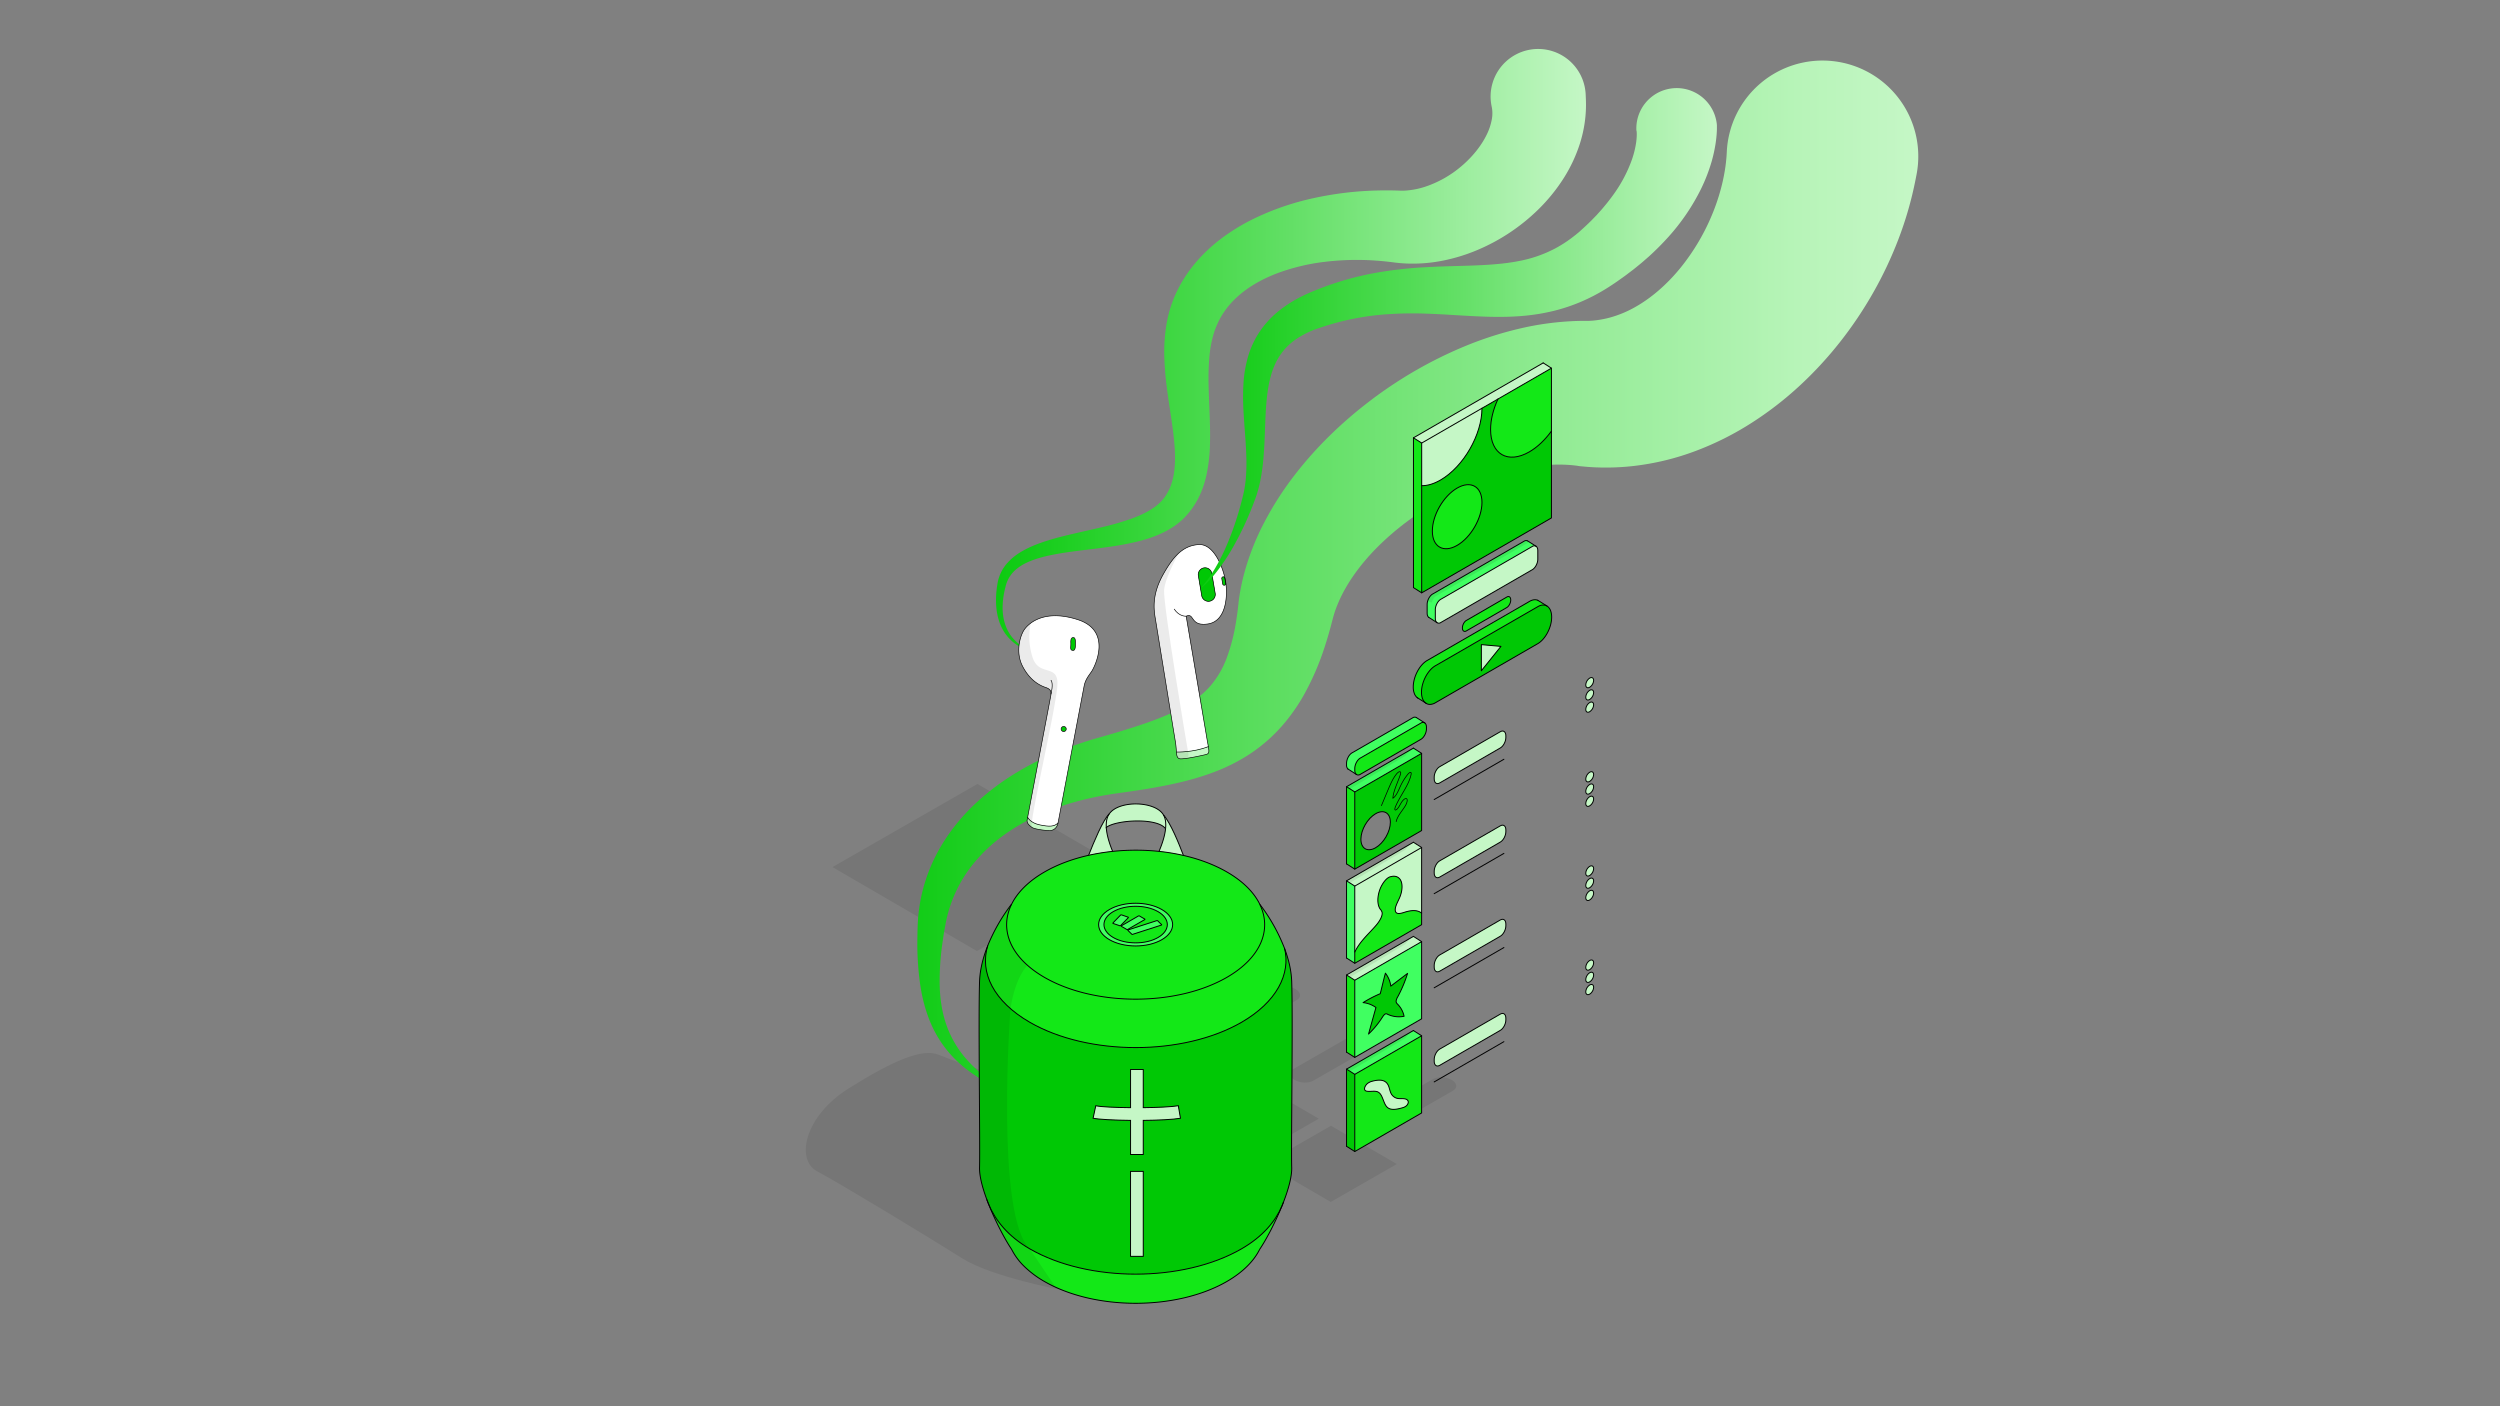 <svg xmlns="http://www.w3.org/2000/svg" xmlns:xlink="http://www.w3.org/1999/xlink" viewBox="0 0 2560 1440"><rect x="0" y="0" width="2560" height="1440" fill="#808080" stroke="none"/><defs><style>.cls-1{opacity:0.08;}.cls-2{fill:url(#linear-gradient);}.cls-3{fill:url(#linear-gradient-2);}.cls-4{fill:#c5f7c6;}.cls-5{fill:#40ff61;}.cls-6{fill:#13e817;}.cls-7{fill:#00c805;}.cls-10,.cls-12,.cls-8,.cls-9{fill:none;stroke:#000;}.cls-8{stroke-miterlimit:10;}.cls-10,.cls-12,.cls-9{stroke-linecap:round;stroke-linejoin:round;}.cls-10{stroke-width:0.75px;}.cls-11{fill:#fff;}.cls-12{stroke-width:0.65px;}.cls-13{fill:url(#linear-gradient-3);}</style><linearGradient id="linear-gradient" x1="853.76" y1="589.95" x2="1962.5" y2="589.95" gradientUnits="userSpaceOnUse"><stop offset="0" stop-color="#00c805"/><stop offset="0.01" stop-color="#03c908"/><stop offset="0.37" stop-color="#55dc59"/><stop offset="0.67" stop-color="#92eb94"/><stop offset="0.89" stop-color="#b7f4b8"/><stop offset="1" stop-color="#c5f7c6"/></linearGradient><linearGradient id="linear-gradient-2" x1="975.02" y1="358.25" x2="1624.34" y2="358.25" gradientUnits="userSpaceOnUse"><stop offset="0" stop-color="#00c805"/><stop offset="0.17" stop-color="#1dcf21"/><stop offset="0.55" stop-color="#66e069"/><stop offset="1" stop-color="#c5f7c6"/></linearGradient><linearGradient id="linear-gradient-3" x1="1189.33" y1="345.61" x2="1758.24" y2="345.61" xlink:href="#linear-gradient-2"/></defs><g id="speaker_and_playlist_shadow" data-name="speaker and playlist shadow"><path class="cls-1" d="M1087.47,1321s-71.93-13.41-101.87-32.33-126-77.27-148.66-89.15-13.06-56.7,32.13-85,75.28-41.35,92.07-34.44,41.44,15.08,41.44,15.08l124.48,100.23Z"/><polygon class="cls-1" points="1148.73 888.76 1000.37 973.84 852.5 887.9 1000.87 802.81 1148.73 888.76"/><path class="cls-1" d="M1167.7,921.39,1061.5,982.3c-5.37,3.08-14.75,2.67-20.93-.93h0c-6.19-3.59-6.85-9-1.47-12.09l106.2-60.91c5.38-3.08,14.75-2.67,20.94.93h0C1172.42,912.9,1173.08,918.31,1167.7,921.39Z"/><path class="cls-1" d="M1172.66,949.82l-55.92,32.07c-2.72,1.56-7.47,1.35-10.6-.47h0c-3.14-1.82-3.47-4.56-.75-6.13l55.92-32.07c2.73-1.56,7.47-1.35,10.61.48h0C1175.05,945.52,1175.38,948.26,1172.66,949.82Z"/><path class="cls-1" d="M1245,964.24l-109.78,63c-9.34,5.36-25.63,4.64-36.38-1.61h0c-10.76-6.25-11.9-15.66-2.56-21l109.79-63c9.34-5.36,25.63-4.63,36.38,1.61h0C1253.19,949.47,1254.34,958.88,1245,964.24Z"/><path class="cls-1" d="M1179.35,1052.39,1122.56,1085c-3,1.71-8.21,1.48-11.66-.52h0c-3.44-2-3.8-5-.81-6.73l56.79-32.57c3-1.72,8.21-1.49,11.65.52h0C1182,1047.66,1182.34,1050.67,1179.35,1052.39Z"/><polygon class="cls-1" points="1270.41 1099.05 1202.79 1137.83 1135.4 1098.66 1203.02 1059.89 1270.41 1099.05"/><path class="cls-1" d="M1328,1023.93l-63.2,36.25c-4.91,2.81-13.48,2.43-19.13-.85h0c-5.65-3.28-6.25-8.23-1.34-11L1307.5,1012c4.91-2.81,13.47-2.43,19.12.85h0C1332.27,1016.17,1332.88,1021.11,1328,1023.93Z"/><polygon class="cls-1" points="1350.35 1145.52 1282.73 1184.3 1215.34 1145.13 1282.96 1106.35 1350.35 1145.52"/><path class="cls-1" d="M1407.91,1070.39l-63.21,36.25c-4.91,2.82-13.47,2.44-19.12-.85h0c-5.65-3.28-6.25-8.23-1.34-11l63.2-36.25c4.91-2.82,13.48-2.44,19.13.85h0C1412.22,1062.63,1412.82,1067.58,1407.91,1070.39Z"/><polygon class="cls-1" points="1430.29 1191.98 1362.68 1230.76 1295.29 1191.59 1362.9 1152.81 1430.29 1191.98"/><path class="cls-1" d="M1487.85,1116.85l-63.21,36.26c-4.91,2.81-13.47,2.43-19.12-.85h0c-5.65-3.29-6.25-8.23-1.34-11l63.21-36.25c4.91-2.81,13.47-2.44,19.12.85h0C1492.16,1109.09,1492.76,1114,1487.85,1116.85Z"/></g><g id="behind_waves" data-name="behind waves"><path class="cls-2" d="M1030.64,1118c-14.47-6-28.58-13.43-41.25-23.35a122.6,122.6,0,0,1-17.59-16.76,114.66,114.66,0,0,1-14-20.38c-7.89-14.63-12.58-30.85-15.19-47.06a294.21,294.21,0,0,1-3.21-48.72q.06-6.06.25-12.08c.11-3.92.35-8.25.76-12.5s1-8.49,1.72-12.73,1.65-8.45,2.71-12.64a173.19,173.19,0,0,1,20.29-47.84,200,200,0,0,1,32.92-40.35,250.22,250.22,0,0,1,41.05-31.36,312.58,312.58,0,0,1,45.66-23.05c7.86-3.23,15.83-6.13,23.86-8.8q6-2,12.11-3.78c2-.59,4-1.18,6.09-1.74l3-.84,2.79-.81c14.84-4.3,29.4-8.7,43.16-13.57s26.62-10.28,37.59-16.56,19.84-13.35,26.65-21.36a94.81,94.81,0,0,0,16.15-28,187.93,187.93,0,0,0,9.39-36.08c1.09-6.54,2-13.26,2.68-20.13l.28-2.64.56-3.79c.19-1.27.37-2.54.58-3.8l.69-3.75c.44-2.52,1-5,1.53-7.46s1.15-4.92,1.78-7.35A257.9,257.9,0,0,1,1295.1,534a326.17,326.17,0,0,1,30.59-47.51c22.71-29.41,49.13-54.73,78.11-76.7a435.65,435.65,0,0,1,95.47-54.94,364.09,364.09,0,0,1,54.85-17.9,298.63,298.63,0,0,1,61-8.29l4-.1h4.08l4.08,0,1.73-.11,1.66-.1,1.65-.17c.55-.06,1.1-.09,1.65-.16l1.64-.22a101.52,101.52,0,0,0,13-2.63A112.68,112.68,0,0,0,1674,314.67c16.65-9.26,32.72-23.16,46.55-40.08a221,221,0,0,0,33.68-57.38c8.26-20.61,13.15-42.14,14-61.58a98.1,98.1,0,1,1,194.41,22.6l-1.17,5.92A368.56,368.56,0,0,1,1944,244.9a397.16,397.16,0,0,1-26.14,55.29,403.72,403.72,0,0,1-33.71,50.07A386.25,386.25,0,0,1,1843,394.85a349.25,349.25,0,0,1-49,37.94,305.6,305.6,0,0,1-57.18,28.81,266.49,266.49,0,0,1-64.44,15.62,250.7,250.7,0,0,1-33.68,1.5l-4.22-.12c-1.4-.05-2.81-.14-4.21-.22l-4.21-.26-4.19-.37-4.13-.39-1.77-.26-1.77-.28-1.83-.21a149.51,149.51,0,0,0-32.24,0,221.34,221.34,0,0,0-35.55,6.62,286.81,286.81,0,0,0-36.18,12.37,318.44,318.44,0,0,0-68.06,38.83,282.81,282.81,0,0,0-29.34,25.3c-18,18-32.71,38.23-41.24,59-.53,1.29-1.07,2.59-1.53,3.89s-1,2.6-1.38,3.89l-.65,2c-.21.65-.38,1.3-.58,1.95l-.58,2-.8,3.12c-2.17,8.49-4.59,17-7.38,25.65A273.66,273.66,0,0,1,1334.4,713a191.2,191.2,0,0,1-17.12,25,164.38,164.38,0,0,1-46.85,39.83,192.37,192.37,0,0,1-26.22,12.39c-17.47,6.72-34.46,10.87-50.88,14.16s-32.4,5.61-48.13,7.8l-2.94.4-2.7.41c-1.79.25-3.56.55-5.34.84q-5.34.89-10.63,1.94c-7,1.42-14,3-20.95,4.94a260.45,260.45,0,0,0-40.16,14.45,204.24,204.24,0,0,0-36.35,21.28,159.72,159.72,0,0,0-30,28.77,138.33,138.33,0,0,0-20.78,36q-1.89,4.91-3.45,10t-2.7,10.28c-.37,1.74-.75,3.48-1.06,5.24s-.65,3.69-1,5.54q-1,5.64-1.77,11.27a271.78,271.78,0,0,0-3.15,44.94c.37,14.85,2.55,29.57,7.74,43.4a107.33,107.33,0,0,0,24.1,37.48c10.64,11,23.38,20.11,36.88,28a.32.32,0,0,1-.29.58Z"/><path class="cls-3" d="M1054.91,666.39a41.68,41.68,0,0,1-13.65-6,44.25,44.25,0,0,1-11-10.41,48.51,48.51,0,0,1-7.08-13.64,62.89,62.89,0,0,1-3-15.1,89.38,89.38,0,0,1,.14-15.35c.26-2.54.56-5.08,1-7.59a42,42,0,0,1,10.55-22.18,58.25,58.25,0,0,1,12.61-10.37c9.14-5.65,18.92-9.28,28.62-12.33s19.49-5.35,29.14-7.58,19.23-4.3,28.6-6.59a276.5,276.5,0,0,0,27.18-7.91c8.62-3.1,16.75-6.82,23.4-11.47a48.46,48.46,0,0,0,8.66-7.59c.6-.68,1.17-1.38,1.71-2.08s1.12-1.53,1.65-2.31a48.21,48.21,0,0,0,2.9-4.88c7-13.34,7.77-30.44,6.25-48.54s-5.19-37.28-7.76-57.57a310.11,310.11,0,0,1-2.58-31.6,170.72,170.72,0,0,1,2.37-34.05A125.83,125.83,0,0,1,1206,296.65a140.13,140.13,0,0,1,20.44-30.13,166.09,166.09,0,0,1,26.28-23.82,206.57,206.57,0,0,1,29.43-17.89,272,272,0,0,1,62.93-21.91,341.73,341.73,0,0,1,65-7.83q8.19-.21,16.37-.06c2.74.05,5.47.14,8.2.25l2.45,0c.81-.05,1.6-.06,2.4-.12a82.48,82.48,0,0,0,19.59-3.84,111.33,111.33,0,0,0,37.27-21c11.09-9.34,20.32-20.76,25.86-32.07a59.33,59.33,0,0,0,5.42-16.14,33.41,33.41,0,0,0-.13-12.82,48.69,48.69,0,0,1,95.12-20.86,49.23,49.23,0,0,1,1.08,8l.22,5.23a128.07,128.07,0,0,1-1.13,23.52,134.37,134.37,0,0,1-5,21.94,153.28,153.28,0,0,1-18.08,37.67,180.38,180.38,0,0,1-24.77,30,200.24,200.24,0,0,1-61.86,41.14,182,182,0,0,1-36,11.06,157.8,157.8,0,0,1-38.77,2.78c-1.65-.09-3.31-.23-5-.36l-4.89-.53c-2.16-.28-4.33-.57-6.5-.81-4.33-.5-8.69-.9-13-1.2a274.51,274.51,0,0,0-52.25,1.26,209.32,209.32,0,0,0-49.55,12c-15.49,6-29.68,14.12-40.84,24.51a86.3,86.3,0,0,0-14.38,17.16,76.2,76.2,0,0,0-5.23,9.76,86,86,0,0,0-4,10.61,122.18,122.18,0,0,0-4.37,24.36,264,264,0,0,0-.72,27.25c.16,9.42.63,19.12,1,29.08s.71,20.2.45,30.76a171.34,171.34,0,0,1-3.58,32.64,105.4,105.4,0,0,1-5.09,16.69,85.32,85.32,0,0,1-8.41,15.9,80.1,80.1,0,0,1-5.49,7.21c-1,1.15-2,2.24-3,3.36s-2.2,2.23-3.34,3.27A77.57,77.57,0,0,1,1195.57,543c-10.13,5.59-20.5,9-30.64,11.51a299.56,299.56,0,0,1-30.13,5.6c-9.91,1.4-19.71,2.52-29.38,3.74s-19.22,2.55-28.51,4.43-18.33,4.35-26.38,8.29a46.7,46.7,0,0,0-10.89,7.2,32.36,32.36,0,0,0-7.6,10.14,34.27,34.27,0,0,0-2.2,6.16c-.61,2.29-1.12,4.6-1.59,6.91a82,82,0,0,0-1.55,14c-.2,9.34,1.63,18.85,6.52,27a41.65,41.65,0,0,0,9.3,10.71,40.51,40.51,0,0,0,12.54,7.09h0a.32.32,0,0,1-.18.62Z"/></g><g id="speaker"><rect class="cls-4" x="1157.67" y="1199.48" width="13.02" height="87.02"/><path class="cls-4" d="M1206.59,1132.26l2.2,12.83c-7.77,1.33-22.59,2-38.1,2.16v34.93h-13v-34.93c-16.9-.17-32.49-1-38.36-2.21l2.73-12.73c5.11,1.09,19.7,1.77,35.63,1.92v-39.06h13v39.06C1185.49,1134.09,1199.57,1133.46,1206.59,1132.26Z"/><path class="cls-4" d="M1135.78,833.56c9.66-14.28,47.13-13.56,55.6.9,2.2,3.75,2.69,8.62,2.19,13.8l-.33,0c-9.1-11.26-51-8.6-60.4-.9-.28-4.79.32-9.29,2.37-12.87A8.51,8.51,0,0,1,1135.78,833.56Z"/><path class="cls-4" d="M1132.84,847.33c.48,8.39,3.67,17.67,6.49,24.41a211.36,211.36,0,0,0-24.54,4c5.13-13.11,14.83-36.45,21-42.18a8.51,8.51,0,0,0-.57.9C1133.16,838,1132.56,842.54,1132.84,847.33Z"/><path class="cls-4" d="M1191.38,834.46c7.2,8,16.1,30,20.43,41.47a209.74,209.74,0,0,0-25-4.15c2.79-6.51,6-15.39,6.73-23.52C1194.07,843.08,1193.58,838.21,1191.38,834.46Z"/><path class="cls-5" d="M1147.4,947.89c-.34.25-.65.05-.92,0-2.17-.73-4.31-1.48-6.49-2.2-.67-.22-.49-.45-.22-.72,2.54-2.63,5.1-5.25,7.64-7.89.31-.32.55-.42,1.17-.19,2.13.76,4.3,1.49,6.46,2.22.41.14.65.24.36.54q-4,4.1-7.93,8.2S1147.43,947.86,1147.4,947.89Z"/><path class="cls-5" d="M1172,941c.63.34.63.56,0,.92q-8.45,4.83-16.82,9.71a1.4,1.4,0,0,1-1.71,0c-1.51-.93-3.06-1.83-4.67-2.7-.77-.41-.81-.68,0-1.12,2.79-1.56,5.52-3.17,8.27-4.75s5.6-3.2,8.35-4.84a1.47,1.47,0,0,1,1.83,0C1168.73,939.14,1170.33,940.06,1172,941Z"/><path class="cls-5" d="M1160.23,956.64c-.36.12-.74.38-1.16.09-1.4-1.37-2.8-2.71-4.13-4.07-.41-.42.4-.47.77-.59q10.69-3.48,21.39-6.93c2.28-.73,4.56-1.45,6.81-2.21.83-.28,1.33-.36,1.89.26a47.66,47.66,0,0,0,3.45,3.34c.45.42.43.63-.38.88Z"/><path class="cls-5" d="M1189.68,931.33c14.8,8.54,14.8,22.39,0,30.93s-38.79,8.55-53.59,0-14.79-22.39,0-30.93S1174.88,922.78,1189.68,931.33ZM1185.83,960c12.67-7.31,12.67-19.17,0-26.49s-33.21-7.31-45.88,0-12.67,19.18,0,26.49S1173.16,967.35,1185.83,960Z"/><path class="cls-6" d="M1147.47,947.81q4-4.09,7.93-8.2c.29-.3,0-.4-.36-.54-2.16-.73-4.33-1.46-6.46-2.22-.62-.23-.86-.13-1.17.19-2.54,2.64-5.1,5.26-7.64,7.89-.27.27-.45.5.22.72,2.18.72,4.32,1.47,6.49,2.2.27.09.58.29.92,0C1147.43,947.86,1147.44,947.83,1147.47,947.81Zm7.67,3.78q8.37-4.87,16.82-9.71c.62-.36.62-.58,0-.92-1.62-.9-3.22-1.82-4.77-2.76a1.47,1.47,0,0,0-1.83,0c-2.75,1.64-5.56,3.23-8.35,4.84s-5.48,3.19-8.27,4.75c-.78.44-.74.71,0,1.12,1.61.87,3.16,1.77,4.67,2.7A1.4,1.4,0,0,0,1155.14,951.59Zm.57.48c-.37.12-1.18.17-.77.59,1.33,1.36,2.73,2.7,4.13,4.07.42.29.8,0,1.16-.09l28.64-9.23c.81-.25.83-.46.38-.88a47.66,47.66,0,0,1-3.45-3.34c-.56-.62-1.06-.54-1.89-.26-2.25.76-4.53,1.48-6.81,2.21Q1166.41,948.61,1155.71,952.07Zm30.12-18.52c12.67,7.32,12.67,19.18,0,26.49s-33.21,7.31-45.88,0-12.67-19.17,0-26.49S1173.16,926.24,1185.83,933.55Z"/><path class="cls-6" d="M1290,925.93c12.64,25.73,1.41,54.54-33.67,74.8-51.59,29.78-135.23,29.78-186.82,0-35.08-20.26-46.31-49.06-33.67-74.79,5.94-12.11,17.16-23.54,33.67-33.08,13.33-7.7,28.8-13.4,45.31-17.12a211.36,211.36,0,0,1,24.54-4,229.31,229.31,0,0,1,47.51,0,209.74,209.74,0,0,1,25,4.15c16.2,3.72,31.38,9.36,44.49,16.93,16.49,9.53,27.71,20.94,33.65,33Zm-100.29,36.33c14.8-8.54,14.8-22.39,0-30.93s-38.79-8.55-53.59,0-14.79,22.39,0,30.93S1174.88,970.81,1189.68,962.26Z"/><path class="cls-6" d="M1290,1279.17c-5.94,12.11-17.17,23.54-33.68,33.08-51.59,29.78-135.23,29.78-186.82,0a101.7,101.7,0,0,1-20.79-15.56,65.45,65.45,0,0,1-12.88-17.48c-5.78-8.38-16.08-27.34-23.59-46.35,6.89,16.61,19.7,32.93,42.23,45.94,59.89,34.57,157,34.57,216.88,0,21.76-12.57,34.64-28,41.45-44C1305.36,1253.1,1295.57,1271.05,1290,1279.17Z"/><path class="cls-6" d="M1315.25,970.75c6.72,26.72-8.32,55.49-43.92,76-59.89,34.57-157,34.57-216.88,0-36.93-21.32-51.57-51-43-78.58a183.55,183.55,0,0,1,24.29-42.29h0c-12.64,25.73-1.41,54.53,33.67,74.79,51.59,29.78,135.23,29.78,186.82,0,35.08-20.26,46.31-49.07,33.67-74.8a183.06,183.06,0,0,1,25.27,44.77A.43.43,0,0,0,1315.25,970.75Z"/><path class="cls-7" d="M1322.73,1005.2c1.3,40.37-.65,166.85,0,190.2.26,9.3-3.3,22.18-8.31,35.23a.36.36,0,0,1,0,.09c-.51,1.35-1.05,2.7-1.6,4-6.81,16-19.69,31.46-41.45,44-59.89,34.57-157,34.57-216.88,0-22.53-13-35.34-29.33-42.23-45.94-5.46-13.81-9.45-27.63-9.18-37.46.65-23.35-1.3-149.83,0-190.2.41-12.88,3.9-25.61,8.46-37-8.62,27.59,6,57.26,43,78.58,59.89,34.57,157,34.57,216.88,0,35.6-20.56,50.64-49.33,43.92-76C1319.32,981.47,1322.34,993.27,1322.73,1005.2Zm-113.94,139.89-2.2-12.83c-7,1.2-21.1,1.83-35.9,2v-39.06h-13v39.06c-15.93-.15-30.52-.83-35.63-1.92l-2.73,12.73c5.87,1.26,21.46,2,38.36,2.21v34.93h13v-34.93C1186.2,1147.11,1201,1146.42,1208.79,1145.09Zm-38.1,141.41v-87h-13v87Z"/><path class="cls-8" d="M1290,925.9c-5.94-12.1-17.16-23.51-33.65-33-13.11-7.57-28.29-13.21-44.49-16.93a209.74,209.74,0,0,0-25-4.15,229.31,229.31,0,0,0-47.51,0,211.36,211.36,0,0,0-24.54,4c-16.51,3.72-32,9.42-45.31,17.12-16.51,9.54-27.73,21-33.67,33.08-12.64,25.73-1.41,54.53,33.67,74.79,51.59,29.78,135.23,29.78,186.82,0,35.08-20.26,46.31-49.07,33.67-74.8"/><path class="cls-8" d="M1010.43,1228.2q.81,2.34,1.79,4.66c6.89,16.61,19.7,32.93,42.23,45.94,59.89,34.57,157,34.57,216.88,0,21.76-12.57,34.64-28,41.45-44,.58-1.35,1.12-2.7,1.6-4"/><path class="cls-8" d="M1011.5,968.22c-8.62,27.59,6,57.26,43,78.58,59.89,34.57,157,34.57,216.88,0,35.6-20.56,50.64-49.33,43.92-76"/><path class="cls-8" d="M1290,1279.17c5.59-8.12,15.38-26.07,22.8-44.4.55-1.35,1.09-2.7,1.6-4a.36.36,0,0,0,0-.09c5-13.05,8.57-25.93,8.31-35.23-.65-23.35,1.3-149.83,0-190.2-.39-11.93-3.41-23.73-7.48-34.45a.43.43,0,0,1,0,0A183.06,183.06,0,0,0,1290,925.93l0,0"/><path class="cls-8" d="M1035.81,925.9l0,0a183.55,183.55,0,0,0-24.29,42.29c-4.56,11.37-8,24.1-8.46,37-1.3,40.37.65,166.85,0,190.2-.27,9.83,3.72,23.65,9.18,37.46,7.51,19,17.81,38,23.59,46.35a65.45,65.45,0,0,0,12.88,17.48,101.7,101.7,0,0,0,20.79,15.56c51.59,29.78,135.23,29.78,186.82,0,16.51-9.54,27.74-21,33.68-33.08l0,0"/><path class="cls-8" d="M1189.68,962.26c14.8-8.54,14.8-22.39,0-30.93s-38.79-8.55-53.59,0-14.79,22.39,0,30.93S1174.88,970.81,1189.68,962.26Z"/><path class="cls-8" d="M1185.83,960c12.67-7.31,12.67-19.17,0-26.49s-33.21-7.31-45.88,0-12.67,19.18,0,26.49S1173.16,967.35,1185.83,960Z"/><path class="cls-8" d="M1193.24,848.23c-9.1-11.26-51-8.6-60.4-.9a4.15,4.15,0,0,0-.32.27"/><path class="cls-8" d="M1211.81,875.93c-4.33-11.47-13.23-33.51-20.43-41.47"/><path class="cls-8" d="M1139.33,871.74c-2.82-6.74-6-16-6.49-24.41-.28-4.79.32-9.29,2.37-12.87a8.51,8.51,0,0,1,.57-.9c9.66-14.28,47.13-13.56,55.6.9,2.2,3.75,2.69,8.62,2.19,13.8-.76,8.13-3.94,17-6.73,23.52"/><path class="cls-8" d="M1135.86,833.48l-.08.08c-6.16,5.73-15.86,29.07-21,42.18"/><rect class="cls-8" x="1157.67" y="1199.48" width="13.02" height="87.02"/><path class="cls-8" d="M1208.79,1145.09l-2.2-12.83c-7,1.2-21.1,1.83-35.9,2v-39.06h-13v39.06c-15.93-.15-30.52-.83-35.63-1.92l-2.73,12.73c5.87,1.26,21.46,2,38.36,2.21v34.93h13v-34.93C1186.2,1147.11,1201,1146.42,1208.79,1145.09Z"/><path class="cls-8" d="M1159.07,956.73c-1.4-1.37-2.8-2.71-4.13-4.07-.41-.42.4-.47.77-.59q10.69-3.48,21.39-6.93c2.28-.73,4.56-1.45,6.81-2.21.83-.28,1.33-.36,1.89.26a47.66,47.66,0,0,0,3.45,3.34c.45.42.43.63-.38.88l-28.64,9.23C1159.87,956.76,1159.49,957,1159.07,956.73Z"/><path class="cls-8" d="M1157,943c2.79-1.61,5.6-3.2,8.35-4.84a1.47,1.47,0,0,1,1.83,0c1.55.94,3.15,1.86,4.77,2.76.63.34.63.56,0,.92q-8.45,4.83-16.82,9.71a1.4,1.4,0,0,1-1.71,0c-1.51-.93-3.06-1.83-4.67-2.7-.77-.41-.81-.68,0-1.12C1151.52,946.21,1154.25,944.6,1157,943Z"/><path class="cls-8" d="M1147.4,947.89c-.34.25-.65.05-.92,0-2.17-.73-4.31-1.48-6.49-2.2-.67-.22-.49-.45-.22-.72,2.54-2.63,5.1-5.25,7.64-7.89.31-.32.55-.42,1.17-.19,2.13.76,4.3,1.49,6.46,2.22.41.14.65.24.36.54q-4,4.1-7.93,8.2S1147.43,947.86,1147.4,947.89Z"/></g><g id="playlist"><path class="cls-4" d="M1631.88,818.18a8.94,8.94,0,0,1-4.05,7c-2.23,1.29-4,.25-4-2.34a9,9,0,0,1,4-7C1630.07,814.55,1631.88,815.59,1631.88,818.18Z"/><path class="cls-4" d="M1631.88,805.66a8.94,8.94,0,0,1-4.05,7c-2.23,1.29-4,.24-4-2.34a9,9,0,0,1,4-7C1630.07,802,1631.88,803.07,1631.88,805.66Z"/><path class="cls-4" d="M1631.88,793.13a8.94,8.94,0,0,1-4.05,7c-2.23,1.29-4,.24-4-2.34a9,9,0,0,1,4-7C1630.07,789.51,1631.88,790.55,1631.88,793.13Z"/><path class="cls-4" d="M1631.88,721.78a9,9,0,0,1-4.05,7c-2.23,1.29-4,.24-4-2.34a9,9,0,0,1,4-7C1630.07,718.15,1631.88,719.2,1631.88,721.78Z"/><path class="cls-4" d="M1631.88,709.26a9,9,0,0,1-4.05,7c-2.23,1.29-4,.24-4-2.34a9,9,0,0,1,4-7C1630.07,705.63,1631.88,706.68,1631.88,709.26Z"/><path class="cls-4" d="M1631.88,696.74a8.94,8.94,0,0,1-4.05,7c-2.23,1.3-4,.25-4-2.33a9,9,0,0,1,4-7C1630.07,693.11,1631.88,694.16,1631.88,696.74Z"/><path class="cls-6" d="M1517.54,514.44c0,16.21-11.38,35.91-25.41,44s-25.41,1.53-25.41-14.67,11.38-35.9,25.41-44S1517.54,498.24,1517.54,514.44Z"/><path class="cls-4" d="M1455.81,453.68l61.73-35.63c0,27.06-19,60-42.44,73.5-6.95,4-13.5,5.87-19.29,5.79Z"/><polygon class="cls-4" points="1588.66 376.99 1533.93 408.58 1533.93 408.59 1517.54 418.05 1455.81 453.68 1447.38 448.31 1580.22 371.61 1588.66 376.99"/><path class="cls-5" d="M1564.37,554l8.29,5.28a3.64,3.64,0,0,0-3.57.34l-93.71,54.1c-3.08,1.78-5.61,6.6-5.61,10.71v8.83c0,2,.62,3.54,1.63,4.31l-8.33-5.3h0c-1.07-.75-1.73-2.28-1.73-4.39V619c0-4.11,2.52-8.93,5.61-10.71l93.7-54.1a3.64,3.64,0,0,1,3.48-.38Z"/><path class="cls-4" d="M1471.4,637.52c-1-.77-1.63-2.27-1.63-4.31v-8.83c0-4.11,2.53-8.93,5.61-10.71l93.71-54.1a3.64,3.64,0,0,1,3.57-.34h0c1.23.66,2,2.27,2,4.57v8.82c0,4.11-2.52,8.94-5.6,10.72l-93.71,54.1A3.43,3.43,0,0,1,1471.4,637.52Z"/><polygon class="cls-4" points="1536.96 661.89 1526.93 674.37 1516.89 686.86 1516.89 673.48 1516.89 660.1 1526.93 660.99 1536.96 661.89"/><path class="cls-4" d="M1542,1042.65v1.68c0,4.11-2.52,8.93-5.6,10.71l-62.18,35.9c-3.08,1.78-5.6-.13-5.6-4.24V1085c0-4.11,2.52-8.93,5.6-10.71l62.18-35.9C1539.47,1036.63,1542,1038.54,1542,1042.65Z"/><path class="cls-4" d="M1542,946.26v1.67c0,4.11-2.52,8.94-5.6,10.72l-62.18,35.89c-3.08,1.78-5.6-.12-5.6-4.24v-1.67c0-4.12,2.52-8.94,5.6-10.72L1536.39,942C1539.47,940.24,1542,942.14,1542,946.26Z"/><path class="cls-4" d="M1542,849.86v1.68c0,4.11-2.52,8.93-5.6,10.71l-62.18,35.9c-3.08,1.78-5.6-.13-5.6-4.24v-1.68c0-4.11,2.52-8.93,5.6-10.71l62.18-35.9C1539.47,843.84,1542,845.75,1542,849.86Z"/><path class="cls-4" d="M1542,753.47v1.67c0,4.11-2.52,8.94-5.6,10.72l-62.18,35.89c-3.08,1.78-5.6-.12-5.6-4.24v-1.67c0-4.12,2.52-8.94,5.6-10.72l62.18-35.89C1539.47,747.45,1542,749.35,1542,753.47Z"/><polygon class="cls-7" points="1387.29 1100.14 1387.29 1179.18 1378.86 1173.81 1378.86 1094.77 1387.29 1100.14"/><polygon class="cls-6" points="1387.29 1003.75 1387.29 1082.78 1378.86 1077.41 1378.86 998.37 1387.29 1003.75"/><polygon class="cls-5" points="1455.74 1060.62 1387.29 1100.14 1378.86 1094.77 1447.31 1055.25 1455.74 1060.62"/><path class="cls-4" d="M1440.39,1125.84a3.17,3.17,0,0,1,1.37,4.17c-.92,2.51-3.4,3.71-5.29,4.26-5.87,1.7-12.07,3-15.81-.33-4.3-3.84-4.48-13.17-9.58-15.72-3.18-1.59-7.68-.18-11.33-.81-1.21-.21-2.42-.81-2.45-2.45s1.33-4,2.81-5.28a12.48,12.48,0,0,1,4.54-2.34c7.65-2,14.38-2.26,17.24,4.62.87,2.12,1.3,4.66,2.18,6.77a9.57,9.57,0,0,0,7.37,6.12C1434.38,1125.31,1437.86,1124.53,1440.39,1125.84Z"/><polygon class="cls-4" points="1455.74 964.23 1387.29 1003.75 1378.86 998.37 1447.31 958.85 1455.74 964.23"/><polygon class="cls-4" points="1455.74 867.83 1387.29 907.35 1378.86 901.98 1447.31 862.46 1455.74 867.83"/><path class="cls-4" d="M1455.74,867.83v67.26a10.59,10.59,0,0,0-3.66-2c-4-1.26-8.86-.53-13.8,1.06-3.8,1.22-8.48,2.61-9.41-1.22s2.48-9.27,4.5-14.11c2.52-6.06,3-12.34,1.35-16.45s-5.55-5.93-10.09-4.77l-.06.06c-4.39.29-9.49,7.28-11.69,13.48-2.77,7.83-2.58,15.58.49,19.84a8.16,8.16,0,0,1,1.87,3.24c.78,3.81-2.79,9.43-6.14,13.34-4.5,5.26-9.36,9.86-13.81,15.21a60.94,60.94,0,0,0-8,12.09V907.35Z"/><path class="cls-5" d="M1450.31,734.76l8.31,5.29a3.65,3.65,0,0,0-3.55.35l-62.17,35.9c-3.08,1.78-5.61,6.6-5.61,10.71v1.68c0,2.07.64,3.58,1.67,4.34l-8.71-5.61a5.55,5.55,0,0,1-1.39-4.1v-1.68c0-4.11,2.52-8.93,5.61-10.71l62.17-35.9a3.57,3.57,0,0,1,3.68-.28Z"/><polygon class="cls-5" points="1387.29 974.84 1387.29 986.39 1378.86 981.02 1378.86 901.98 1387.29 907.35 1387.29 974.84"/><path class="cls-5" d="M1455.74,964.23v79l-68.45,39.52v-79Zm-14.39,32.54-17.16,13a27.26,27.26,0,0,0-5.51-13.25c-2.15,7.73-2.88,11.65-5.28,21a120.23,120.23,0,0,0-17.6,9.13,27.53,27.53,0,0,1,13.16,5q-3.8,13.6-7.58,27.2a91.1,91.1,0,0,0,13.94-16.88c1-1.56,2.17-3.33,3.46-3.78a2.38,2.38,0,0,1,2,.35,27.1,27.1,0,0,0,17,2.09,24.66,24.66,0,0,0-6.45-12.18c-.87-.85-1.88-1.78-1.69-3.57a12.75,12.75,0,0,1,1.7-4.27A132.26,132.26,0,0,0,1441.35,996.77Z"/><polygon class="cls-5" points="1455.74 771.44 1387.29 810.96 1378.86 805.58 1447.31 766.06 1455.74 771.44"/><polygon class="cls-6" points="1387.29 810.96 1387.29 889.99 1378.86 884.62 1378.86 805.58 1387.29 810.96"/><path class="cls-6" d="M1455.74,1060.62v79l-68.45,39.52v-79Zm-14,69.39a3.17,3.17,0,0,0-1.37-4.17c-2.53-1.31-6-.53-9-1a9.57,9.57,0,0,1-7.37-6.12c-.88-2.11-1.31-4.65-2.18-6.77-2.86-6.88-9.59-6.66-17.24-4.62a12.48,12.48,0,0,0-4.54,2.34c-1.48,1.28-2.85,3.54-2.81,5.28s1.24,2.24,2.45,2.45c3.65.63,8.15-.78,11.33.81,5.1,2.55,5.28,11.88,9.58,15.72,3.74,3.33,9.94,2,15.81.33C1438.36,1133.72,1440.84,1132.52,1441.76,1130Z"/><path class="cls-6" d="M1455.74,935.09v11.78l-68.45,39.52V974.84a60.94,60.94,0,0,1,8-12.09c4.45-5.35,9.31-10,13.81-15.21,3.35-3.91,6.92-9.53,6.14-13.34a8.16,8.16,0,0,0-1.87-3.24c-3.07-4.26-3.26-12-.49-19.84,2.2-6.2,7.3-13.19,11.69-13.48l.06-.06c4.54-1.16,8.39.67,10.09,4.77s1.17,10.39-1.35,16.45c-2,4.84-5.39,10.4-4.5,14.11s5.61,2.44,9.41,1.22c4.94-1.59,9.81-2.32,13.8-1.06A10.59,10.59,0,0,1,1455.74,935.09Z"/><path class="cls-6" d="M1460.68,744.64v1.68c0,4.11-2.52,8.93-5.61,10.71l-62.17,35.9a3.49,3.49,0,0,1-3.82.18L1389,793c-1-.76-1.67-2.27-1.67-4.34V787c0-4.11,2.53-8.93,5.61-10.71l62.17-35.9a3.65,3.65,0,0,1,3.55-.35l0,0,.32.21C1460,741,1460.68,742.55,1460.68,744.64Z"/><path class="cls-6" d="M1547,614.37c0,3-1.81,6.4-4,7.67l-41.5,24a3.2,3.2,0,0,1-1.58.47c-1.43,0-2.43-1.32-2.43-3.51,0-2.94,1.8-6.4,4-7.67l41.5-24C1545.19,610.06,1547,611.43,1547,614.37Z"/><path class="cls-6" d="M1574.7,614.69l9.26,5.79c-2.49-1.46-5.74-1.34-9.29.71L1469.8,681.74c-7.81,4.51-14.2,16.71-14.2,27.12,0,5.31,1.67,9.18,4.34,11.07l-8.74-5.58a9.66,9.66,0,0,1-2.81-3.92,18.07,18.07,0,0,1-1.22-6.94c0-10.41,6.38-22.61,14.19-27.12l104.88-60.55C1569.4,614,1572.33,613.7,1574.7,614.69Z"/><polygon class="cls-6" points="1455.81 497.34 1455.81 607.08 1447.38 601.71 1447.38 448.31 1455.81 453.68 1455.81 497.34"/><path class="cls-6" d="M1588.66,377v64.47c-6.42,8.88-14.23,16.42-22.65,21.28-21.9,12.64-39.65,2.4-39.65-22.89,0-10.05,2.81-21,7.57-31.26h0Z"/><path class="cls-7" d="M1584,620.48c3,1.74,4.91,5.76,4.91,11.44,0,10.41-6.39,22.62-14.2,27.13L1469.8,719.6a11.33,11.33,0,0,1-5.6,1.68,7.19,7.19,0,0,1-3.63-.94l-.6-.38,0,0c-2.67-1.89-4.34-5.76-4.34-11.07,0-10.41,6.39-22.61,14.2-27.12l104.87-60.55C1578.22,619.14,1581.47,619,1584,620.48Zm-57,53.89,10-12.48-10-.9-10-.89v26.76Z"/><path class="cls-4" d="M1631.88,889.53a8.94,8.94,0,0,1-4.05,7c-2.23,1.3-4,.25-4-2.33a9,9,0,0,1,4-7C1630.07,885.9,1631.88,887,1631.88,889.53Z"/><path class="cls-4" d="M1631.88,902.05a9,9,0,0,1-4.05,7c-2.23,1.29-4,.24-4-2.34a9,9,0,0,1,4-7C1630.07,898.42,1631.88,899.47,1631.88,902.05Z"/><path class="cls-4" d="M1631.88,914.57a9,9,0,0,1-4.05,7c-2.23,1.29-4,.24-4-2.34a9,9,0,0,1,4-7C1630.07,910.94,1631.88,912,1631.88,914.57Z"/><path class="cls-4" d="M1631.88,985.92a8.94,8.94,0,0,1-4.05,7c-2.23,1.29-4,.24-4-2.34a9,9,0,0,1,4-7C1630.07,982.3,1631.88,983.34,1631.88,985.92Z"/><path class="cls-4" d="M1631.88,998.45a8.94,8.94,0,0,1-4.05,7c-2.23,1.29-4,.24-4-2.34a9,9,0,0,1,4-7C1630.07,994.82,1631.88,995.86,1631.88,998.45Z"/><path class="cls-4" d="M1631.88,1011a8.94,8.94,0,0,1-4.05,7c-2.23,1.29-4,.25-4-2.34a9,9,0,0,1,4-7C1630.07,1007.34,1631.88,1008.38,1631.88,1011Z"/><path class="cls-7" d="M1588.66,441.46v88.92l-132.85,76.7V497.34c5.79.08,12.34-1.78,19.29-5.79,23.44-13.53,42.44-46.44,42.44-73.5l16.39-9.46c-4.76,10.3-7.57,21.21-7.57,31.26,0,25.29,17.75,35.53,39.65,22.89C1574.43,457.88,1582.24,450.34,1588.66,441.46Zm-96.53,117c14-8.1,25.41-27.8,25.41-44s-11.38-22.76-25.41-14.66-25.41,27.8-25.41,44S1478.1,566.55,1492.13,558.45Z"/><path class="cls-7" d="M1455.74,771.44v79L1387.29,890V811Zm-47.09,96.64c8.33-4.81,15.08-16.51,15.08-26.12s-6.75-13.52-15.08-8.71-15.08,16.5-15.08,26.12S1400.32,872.89,1408.65,868.08Z"/><path class="cls-7" d="M1424.19,1009.75l17.16-13a132.26,132.26,0,0,1-10,23.85,12.75,12.75,0,0,0-1.7,4.27c-.19,1.79.82,2.72,1.69,3.57a24.66,24.66,0,0,1,6.45,12.18,27.1,27.1,0,0,1-17-2.09,2.38,2.38,0,0,0-2-.35c-1.29.45-2.46,2.22-3.46,3.78a91.1,91.1,0,0,1-13.94,16.88q3.78-13.59,7.58-27.2a27.53,27.53,0,0,0-13.16-5,120.23,120.23,0,0,1,17.6-9.13c2.4-9.4,3.13-13.32,5.28-21A27.26,27.26,0,0,1,1424.19,1009.75Z"/><polyline class="cls-9" points="1533.93 408.58 1588.66 376.99 1588.66 441.46 1588.66 530.38 1455.81 607.08 1455.81 497.34 1455.81 453.68 1517.54 418.05 1533.93 408.59"/><polygon class="cls-9" points="1455.74 771.44 1387.29 810.96 1387.29 889.99 1455.74 850.47 1455.74 771.44"/><polygon class="cls-9" points="1455.74 867.83 1387.29 907.35 1387.29 974.84 1387.29 986.39 1455.74 946.87 1455.74 935.09 1455.74 867.83"/><polygon class="cls-9" points="1455.74 964.23 1387.29 1003.75 1387.29 1082.78 1455.74 1043.26 1455.74 964.23"/><polygon class="cls-9" points="1455.74 1060.62 1387.29 1100.14 1387.29 1179.18 1455.74 1139.66 1455.74 1060.62"/><path class="cls-9" d="M1572.66,559.23a3.64,3.64,0,0,0-3.57.34l-93.71,54.1c-3.08,1.78-5.61,6.6-5.61,10.71v8.83c0,2,.62,3.54,1.63,4.31a3.43,3.43,0,0,0,4-.07l93.71-54.1c3.08-1.78,5.6-6.61,5.6-10.72v-8.82c0-2.3-.79-3.91-2-4.57"/><path class="cls-9" d="M1458.62,740.05a3.65,3.65,0,0,0-3.55.35l-62.17,35.9c-3.08,1.78-5.61,6.6-5.61,10.71v1.68c0,2.07.64,3.58,1.67,4.34l.12.08a3.49,3.49,0,0,0,3.82-.18l62.17-35.9c3.09-1.78,5.61-6.6,5.61-10.71v-1.68c0-2.09-.65-3.62-1.7-4.36a1.6,1.6,0,0,0-.32-.21"/><path class="cls-9" d="M1547,614.37c0-2.94-1.81-4.31-4-3l-41.5,24c-2.21,1.27-4,4.73-4,7.67,0,2.19,1,3.51,2.43,3.51a3.2,3.2,0,0,0,1.58-.47l41.5-24C1545.19,620.77,1547,617.32,1547,614.37Z"/><path class="cls-9" d="M1460,720a4.67,4.67,0,0,0,.6.38,7.19,7.19,0,0,0,3.63.94,11.33,11.33,0,0,0,5.6-1.68l104.87-60.55c7.81-4.51,14.2-16.72,14.2-27.13,0-5.68-1.9-9.7-4.91-11.44-2.49-1.46-5.74-1.34-9.29.71L1469.8,681.74c-7.81,4.51-14.2,16.71-14.2,27.12,0,5.31,1.67,9.18,4.34,11.07"/><polyline class="cls-9" points="1580.22 371.61 1447.38 448.31 1447.38 601.71"/><polyline class="cls-9" points="1447.31 1055.25 1378.86 1094.77 1378.86 1173.81"/><path class="cls-9" d="M1564.13,553.82a3.64,3.64,0,0,0-3.48.38L1467,608.3c-3.09,1.78-5.61,6.6-5.61,10.71v8.83c0,2.11.66,3.64,1.73,4.39"/><path class="cls-9" d="M1450.32,734.75a3.57,3.57,0,0,0-3.68.28l-62.17,35.9c-3.09,1.78-5.61,6.6-5.61,10.71v1.68a5.55,5.55,0,0,0,1.39,4.1h0"/><path class="cls-9" d="M1574.7,614.69c-2.37-1-5.3-.7-8.46,1.13l-104.88,60.55c-7.81,4.51-14.19,16.71-14.19,27.12a18.07,18.07,0,0,0,1.22,6.94,9.66,9.66,0,0,0,2.81,3.92l.48.35"/><path class="cls-9" d="M1542,755.14v-1.67c0-4.12-2.52-6-5.6-4.24l-62.18,35.89c-3.08,1.78-5.6,6.6-5.6,10.72v1.67c0,4.12,2.52,6,5.6,4.24l62.18-35.89C1539.47,764.08,1542,759.25,1542,755.14Z"/><line class="cls-9" x1="1468.61" y1="818.7" x2="1539.99" y2="777.49"/><path class="cls-9" d="M1542,851.54v-1.68c0-4.11-2.52-6-5.6-4.24l-62.18,35.9c-3.08,1.78-5.6,6.6-5.6,10.71v1.68c0,4.11,2.52,6,5.6,4.24l62.18-35.9C1539.47,860.47,1542,855.65,1542,851.54Z"/><line class="cls-9" x1="1468.61" y1="915.09" x2="1539.99" y2="873.88"/><path class="cls-9" d="M1542,947.93v-1.67c0-4.12-2.52-6-5.6-4.24l-62.18,35.89c-3.08,1.78-5.6,6.6-5.6,10.72v1.67c0,4.12,2.52,6,5.6,4.24l62.18-35.89C1539.47,956.87,1542,952,1542,947.93Z"/><line class="cls-9" x1="1468.61" y1="1011.49" x2="1539.99" y2="970.28"/><path class="cls-9" d="M1542,1044.33v-1.68c0-4.11-2.52-6-5.6-4.24l-62.18,35.9c-3.08,1.78-5.6,6.6-5.6,10.71v1.68c0,4.11,2.52,6,5.6,4.24l62.18-35.9C1539.47,1053.26,1542,1048.44,1542,1044.33Z"/><line class="cls-9" x1="1468.61" y1="1107.88" x2="1539.99" y2="1066.67"/><path class="cls-9" d="M1533.93,408.58h0c-4.76,10.3-7.57,21.21-7.57,31.26,0,25.29,17.75,35.53,39.65,22.89,8.42-4.86,16.23-12.4,22.65-21.28"/><path class="cls-9" d="M1517.54,514.44c0-16.2-11.38-22.76-25.41-14.66s-25.41,27.8-25.41,44,11.38,22.77,25.41,14.67S1517.54,530.65,1517.54,514.44Z"/><path class="cls-9" d="M1455.81,497.34c5.79.08,12.34-1.78,19.29-5.79,23.44-13.53,42.44-46.44,42.44-73.5"/><path class="cls-9" d="M1631.88,696.74c0-2.58-1.81-3.63-4.05-2.34a9,9,0,0,0-4,7c0,2.58,1.82,3.63,4,2.33A8.94,8.94,0,0,0,1631.88,696.74Z"/><path class="cls-9" d="M1631.88,709.26c0-2.58-1.81-3.63-4.05-2.34a9,9,0,0,0-4,7c0,2.58,1.82,3.63,4,2.34A9,9,0,0,0,1631.88,709.26Z"/><path class="cls-9" d="M1631.88,721.78c0-2.58-1.81-3.63-4.05-2.34a9,9,0,0,0-4,7c0,2.58,1.82,3.63,4,2.34A9,9,0,0,0,1631.88,721.78Z"/><path class="cls-9" d="M1631.88,793.13c0-2.58-1.81-3.62-4.05-2.33a9,9,0,0,0-4,7c0,2.58,1.82,3.63,4,2.34A8.94,8.94,0,0,0,1631.88,793.13Z"/><path class="cls-9" d="M1631.88,805.66c0-2.59-1.81-3.63-4.05-2.34a9,9,0,0,0-4,7c0,2.58,1.82,3.63,4,2.34A8.94,8.94,0,0,0,1631.88,805.66Z"/><path class="cls-9" d="M1631.88,818.18c0-2.59-1.81-3.63-4.05-2.34a9,9,0,0,0-4,7c0,2.59,1.82,3.63,4,2.34A8.94,8.94,0,0,0,1631.88,818.18Z"/><path class="cls-9" d="M1631.88,889.53c0-2.58-1.81-3.63-4.05-2.34a9,9,0,0,0-4,7c0,2.58,1.82,3.63,4,2.33A8.94,8.94,0,0,0,1631.88,889.53Z"/><path class="cls-9" d="M1631.88,902.05c0-2.58-1.81-3.63-4.05-2.34a9,9,0,0,0-4,7c0,2.58,1.82,3.63,4,2.34A9,9,0,0,0,1631.88,902.05Z"/><path class="cls-9" d="M1631.88,914.57c0-2.58-1.81-3.63-4.05-2.34a9,9,0,0,0-4,7c0,2.58,1.82,3.63,4,2.34A9,9,0,0,0,1631.88,914.57Z"/><path class="cls-9" d="M1631.88,985.92c0-2.58-1.81-3.62-4.05-2.33a9,9,0,0,0-4,7c0,2.58,1.82,3.63,4,2.34A8.94,8.94,0,0,0,1631.88,985.92Z"/><path class="cls-9" d="M1631.88,998.45c0-2.59-1.81-3.63-4.05-2.34a9,9,0,0,0-4,7c0,2.58,1.82,3.63,4,2.34A8.94,8.94,0,0,0,1631.88,998.45Z"/><path class="cls-9" d="M1631.88,1011c0-2.59-1.81-3.63-4.05-2.34a9,9,0,0,0-4,7c0,2.59,1.82,3.63,4,2.34A8.94,8.94,0,0,0,1631.88,1011Z"/><path class="cls-9" d="M1408.65,833.25c-8.33,4.81-15.08,16.5-15.08,26.12s6.75,13.52,15.08,8.71,15.08-16.51,15.08-26.12S1417,828.44,1408.65,833.25Z"/><path class="cls-10" d="M1429.71,841.28c1.19-5.54,5.84-10.52,9.11-15.75,1.72-2.75,3.09-6.82,1.43-7.69-1.42-.74-3.81,1.64-5.26,4s-2.65,5.08-4.52,6.81c-.62.57-1.36,1-1.82.75-.67-.4-.25-2,.25-3.21,4.61-11.25,13.66-21.79,16-32.89a3.1,3.1,0,0,0,0-2.1c-.6-.88-2.2.39-3.29,1.66a59.57,59.57,0,0,0-8.4,14c-1.79,4-3.82,8.61-6.92,10.58.49-7.56,5-16.11,7.68-24.27a5.37,5.37,0,0,0,.39-1.9c-.07-1-1-1.28-2-.81a9.07,9.07,0,0,0-2.64,2.5c-3.63,4.65-6,10.32-8.34,15.78l-6.78,16.18"/><path class="cls-9" d="M1455.74,935.09a10.59,10.59,0,0,0-3.66-2c-4-1.26-8.86-.53-13.8,1.06-3.8,1.22-8.48,2.61-9.41-1.22s2.48-9.27,4.5-14.11c2.52-6.06,3-12.34,1.35-16.45s-5.55-5.93-10.09-4.77l-.06.06c-4.39.29-9.49,7.28-11.69,13.48-2.77,7.83-2.58,15.58.49,19.84a8.16,8.16,0,0,1,1.87,3.24c.78,3.81-2.79,9.43-6.14,13.34-4.5,5.26-9.36,9.86-13.81,15.21a60.94,60.94,0,0,0-8,12.09"/><path class="cls-9" d="M1395.8,1026.68a27.53,27.53,0,0,1,13.16,5q-3.8,13.6-7.58,27.2a91.1,91.1,0,0,0,13.94-16.88c1-1.56,2.17-3.33,3.46-3.78a2.38,2.38,0,0,1,2,.35,27.1,27.1,0,0,0,17,2.09,24.66,24.66,0,0,0-6.45-12.18c-.87-.85-1.88-1.78-1.69-3.57a12.75,12.75,0,0,1,1.7-4.27,132.26,132.26,0,0,0,10-23.85l-17.16,13a27.26,27.26,0,0,0-5.51-13.25c-2.15,7.73-2.88,11.65-5.28,21A120.23,120.23,0,0,0,1395.8,1026.68Z"/><path class="cls-9" d="M1400.11,1109.68c-1.48,1.28-2.85,3.54-2.81,5.28s1.24,2.24,2.45,2.45c3.65.63,8.15-.78,11.33.81,5.1,2.55,5.28,11.88,9.58,15.72,3.74,3.33,9.94,2,15.81.33,1.89-.55,4.37-1.75,5.29-4.26a3.17,3.17,0,0,0-1.37-4.17c-2.53-1.31-6-.53-9-1a9.57,9.57,0,0,1-7.37-6.12c-.88-2.11-1.31-4.65-2.18-6.77-2.86-6.88-9.59-6.66-17.24-4.62A12.48,12.48,0,0,0,1400.11,1109.68Z"/><polygon class="cls-9" points="1526.93 660.99 1516.89 660.1 1516.89 673.48 1516.89 686.86 1526.93 674.37 1536.96 661.89 1526.93 660.99"/><line class="cls-9" x1="1387.29" y1="1179.18" x2="1378.86" y2="1173.81"/><line class="cls-9" x1="1387.29" y1="1100.14" x2="1378.86" y2="1094.77"/><line class="cls-9" x1="1455.74" y1="1060.62" x2="1447.31" y2="1055.25"/><polyline class="cls-9" points="1447.31 958.85 1378.86 998.37 1378.86 1077.41"/><line class="cls-9" x1="1387.29" y1="1082.78" x2="1378.86" y2="1077.41"/><line class="cls-9" x1="1387.29" y1="1003.75" x2="1378.86" y2="998.37"/><line class="cls-9" x1="1455.74" y1="964.23" x2="1447.31" y2="958.85"/><polyline class="cls-9" points="1447.31 862.46 1378.86 901.98 1378.86 981.02"/><line class="cls-9" x1="1387.29" y1="986.39" x2="1378.86" y2="981.02"/><line class="cls-9" x1="1387.29" y1="907.35" x2="1378.86" y2="901.98"/><line class="cls-9" x1="1455.74" y1="867.83" x2="1447.31" y2="862.46"/><polyline class="cls-9" points="1447.31 766.06 1378.86 805.58 1378.86 884.62"/><line class="cls-9" x1="1387.29" y1="889.99" x2="1378.86" y2="884.62"/><line class="cls-9" x1="1387.29" y1="810.96" x2="1378.86" y2="805.58"/><line class="cls-9" x1="1447.31" y1="766.06" x2="1455.74" y2="771.44"/><polyline class="cls-9" points="1380.25 787.42 1388.96 793.03 1389.08 793.11"/><polyline class="cls-9" points="1450.31 734.76 1458.62 740.05 1458.66 740.07 1458.98 740.28"/><polyline class="cls-9" points="1451.2 714.35 1459.94 719.93 1459.97 719.96 1460.57 720.34 1460.68 720.41"/><polyline class="cls-9" points="1574.7 614.69 1583.96 620.48 1584.13 620.58"/><polyline class="cls-9" points="1463.07 632.22 1471.4 637.52 1471.57 637.63"/><polyline class="cls-9" points="1564.37 553.95 1572.66 559.23 1572.67 559.24 1572.98 559.44"/><line class="cls-9" x1="1447.38" y1="601.71" x2="1455.81" y2="607.08"/><line class="cls-9" x1="1447.38" y1="448.31" x2="1455.81" y2="453.68"/><line class="cls-9" x1="1580.22" y1="371.61" x2="1588.66" y2="376.99"/></g><g id="air_pods" data-name="air pods"><path class="cls-11" d="M1255.22,597.76a2.28,2.28,0,0,0,0-.26l-1-5.59a1.57,1.57,0,0,0-3.11.26,1.23,1.23,0,0,0,0,.27l.95,5.58a1.57,1.57,0,0,0,3.11-.26Zm-.13-1.6c2.2,14.32.51,39.94-18.17,42.78s-13.56-11.88-22.31-7.93c0,0,17.86,105.32,20.93,123.4.74,4.36,1.4,7.64,1.82,10.13-15.84,6.19-32.72,5.55-32.72,5.55a103.11,103.11,0,0,0-1-10.27c-1.77-10.32-18.67-115.06-20.71-127.08s-2.28-26,8.38-44.9,20.48-29.16,36.16-30.17S1252.87,581.64,1255.09,596.16Zm-10.64,12.54a6.57,6.57,0,0,0-.1-1.16l-3.45-20.32a7,7,0,0,0-13.9,1.17,6.68,6.68,0,0,0,.1,1.17l3.44,20.32a7,7,0,0,0,13.91-1.18Z"/><path class="cls-7" d="M1255.22,597.76a1.57,1.57,0,0,1-3.11.26l-.95-5.58a1.23,1.23,0,0,1,0-.27,1.57,1.57,0,0,1,3.11-.26l1,5.59A2.28,2.28,0,0,1,1255.22,597.76Z"/><path class="cls-7" d="M1244.35,607.54a6.57,6.57,0,0,1,.1,1.16,7,7,0,0,1-13.91,1.18l-3.44-20.32a6.68,6.68,0,0,1-.1-1.17,7,7,0,0,1,13.9-1.17Z"/><path class="cls-4" d="M1237.36,764.54c1,5.93.74,7.36-2.84,8.2-5.08,1.19-19.92,4.45-25.51,4.33-3.42-.08-4-2.65-4.37-7C1204.64,770.09,1221.52,770.73,1237.36,764.54Z"/><path class="cls-7" d="M1098.9,652.8c2.46-.19,2.6,3.7,2.35,8.52s-1.76,5.18-3.7,4.48-.87-4.25-1-6.93S1096.32,653,1098.9,652.8Z"/><path class="cls-7" d="M1089.7,744a2.61,2.61,0,1,1-3,2.07A2.62,2.62,0,0,1,1089.7,744Z"/><path class="cls-11" d="M1075.79,713.57a24.57,24.57,0,0,0,.43-2.9c.21-2.93-.69-5.08-5.31-6.64-6-2-16.12-7-23.72-21.61s-2.55-30.67,1-36.62,19.2-22.86,55.32-11.34,17.38,48.38,14.57,52.71-6.6,8.24-8,15.7-25.43,133.5-26.65,139.88c-3.74,3.72-8.78,4-18.76,1.92s-12.35-7.85-12.35-7.85C1055.61,819.48,1075.24,716.44,1075.79,713.57Zm25.46-52.25c.25-4.82.11-8.71-2.35-8.52s-2.53,3.39-2.37,6.07-.92,6.23,1,6.93S1101,666.13,1101.25,661.32ZM1091.78,747a2.61,2.61,0,1,0-3,2.07A2.62,2.62,0,0,0,1091.78,747Z"/><path class="cls-4" d="M1052.31,836.82s2.37,5.73,12.35,7.85,15,1.8,18.76-1.92c-1.21,6.37-6.19,7.85-8.62,7.83s-15.25-1.13-18.33-3.49-5.28-4.41-4.62-7.88C1051.9,839,1052.05,838.14,1052.31,836.82Z"/><path class="cls-12" d="M1237.36,764.54c1,5.93.74,7.36-2.84,8.2-5.08,1.19-19.92,4.45-25.51,4.33-3.42-.08-4-2.65-4.37-7a103.11,103.11,0,0,0-1-10.27c-1.77-10.32-18.67-115.06-20.71-127.08s-2.28-26,8.38-44.9,20.48-29.16,36.16-30.17,25.44,24,27.66,38.49c2.2,14.32.51,39.94-18.17,42.78s-13.56-11.88-22.31-7.93c0,0,17.86,105.32,20.93,123.4C1236.28,758.77,1236.94,762.05,1237.36,764.54Z"/><path class="cls-12" d="M1244.35,607.54l-3.45-20.32a7,7,0,0,0-13.9,1.17,6.68,6.68,0,0,0,.1,1.17l3.44,20.32a7,7,0,0,0,13.91-1.18A6.57,6.57,0,0,0,1244.35,607.54Z"/><path class="cls-12" d="M1255.2,597.5l-1-5.59a1.57,1.57,0,0,0-3.11.26,1.23,1.23,0,0,0,0,.27l.95,5.58a1.57,1.57,0,0,0,3.11-.26A2.28,2.28,0,0,0,1255.2,597.5Z"/><path class="cls-12" d="M1202.43,623.76c5.18,7.82,12.18,7.25,12.18,7.25"/><path class="cls-12" d="M1204.64,770.09s16.88.64,32.72-5.55"/><path class="cls-12" d="M1052.31,836.82c-.26,1.32-.41,2.14-.46,2.39-.66,3.47,1.53,5.53,4.62,7.88s15.91,3.47,18.33,3.49,7.41-1.46,8.62-7.83,25.23-132.41,26.65-139.88,5.2-11.38,8-15.7,21.54-41.19-14.57-52.71-51.75,5.39-55.32,11.34-8.61,22-1,36.62,17.7,19.58,23.72,21.61c4.62,1.56,5.52,3.71,5.31,6.64a24.57,24.57,0,0,1-.43,2.9C1075.24,716.44,1055.61,819.48,1052.31,836.82Z"/><path class="cls-12" d="M1052.31,836.82s2.37,5.73,12.35,7.85,15,1.8,18.76-1.92"/><path class="cls-12" d="M1098.9,652.8c-2.58.21-2.53,3.39-2.37,6.07s-.92,6.23,1,6.93,3.45.33,3.7-4.48S1101.36,652.61,1098.9,652.8Z"/><path class="cls-12" d="M1091.78,747a2.61,2.61,0,1,0-3,2.07A2.62,2.62,0,0,0,1091.78,747Z"/><path class="cls-12" d="M1076.22,710.67s2.78-10.84,0-14.08"/></g><g id="shadows"><path class="cls-1" d="M1052.31,988.26s-12.49,11.19-17.6,44.61c0,0-15.78,211.71,19.74,245.93,0,0,18.25,27.1,26.37,39.29l-8.22-4.1-9.55-5.72-8.9-6.62-6.69-6.2-5.94-7-5.71-9.27-7.2-11.84-8.47-16.43-7.92-16.69s-5.66-17.7-5.63-17.59l-4-17.18.56-35.44-.56-98.76.29-53.5,1.16-17.07,3.19-14.19,7.57-19.91,5.47-10.82,10.81-17.46,4.72-6.4-4.09,11.94-.86,7,.75,10.3,3.8,11.62,5.94,9.9,5.63,6.7Z"/><path class="cls-1" d="M1055.47,638.12a68,68,0,0,0,2,35.36c6.31,19,24.92,6.73,25.37,25.6s-28.72,140.76-26.36,148l-3.56-3.31-1.17-3.12,1.73-10L1076.19,711l-.2-2.87-1.8-2.45-4-2-6.06-2.65-6.13-4.39-4.38-4.47-3.4-4.53-3-5.17-2.63-6.7-1.33-5.86.17-8,.6-4.76,2.35-7.56,2.09-4.17,4-4.78Z"/><path class="cls-1" d="M1207.4,566.11s-14.11,24.33-15.37,38,24.24,165,24.91,168-2.33,4.51-2.33,4.51l-5.6.45-2.88-1.2-.65-2.59-.84-6-1.83-12.22-20.4-125.49-.6-10.51.74-7.75,1.92-8.05,2.22-6.11,2.57-5.58,6.42-11.13,3.74-5.46,5.52-6.41Z"/><polygon class="cls-1" points="1438.8 966.99 1382.42 1000.64 1378.86 998.37 1445.23 959.86 1438.8 966.99"/><polygon class="cls-1" points="1438.8 870.35 1382.42 904.01 1378.86 901.74 1445.23 863.23 1438.8 870.35"/><polygon class="cls-1" points="1438.8 774.16 1382.42 807.82 1378.86 805.55 1445.23 767.04 1438.8 774.16"/><path class="cls-1" d="M1566,555s-94.47,54.63-96.27,55.84-3.67,6.26-3.67,6.26l-4.45-1.58,3.58-6.13,97.25-56.08Z"/><polygon class="cls-1" points="1438.8 1063.27 1382.42 1096.92 1378.86 1094.65 1445.23 1056.14 1438.8 1063.27"/></g><g id="front_wave" data-name="front wave"><path class="cls-13" d="M1230.44,600.94a80.79,80.79,0,0,0,7.65-9.43c2.33-3.32,4.5-6.74,6.56-10.23a208.64,208.64,0,0,0,10.95-21.62A311.36,311.36,0,0,0,1271.2,514c.52-2,1-3.91,1.48-5.86l.37-1.46.31-1.4c.22-.93.43-1.87.6-2.82.74-3.76,1.28-7.59,1.66-11.44a187,187,0,0,0,.63-23.49c-.44-15.86-2.22-32-3-48.81a234.85,234.85,0,0,1,.06-25.85,126.08,126.08,0,0,1,4.5-27A93,93,0,0,1,1290,339.48,97.16,97.16,0,0,1,1310,318a131.26,131.26,0,0,1,24-15c2.07-1.06,4.17-2,6.25-2.93l6-2.52,6.06-2.41,6.13-2.28a313.85,313.85,0,0,1,50.62-13.54,414.37,414.37,0,0,1,51.5-5.74c17-.95,33.59-1.14,49.44-1.76s30.94-1.71,44.79-4.41a131.79,131.79,0,0,0,38-13.15,130,130,0,0,0,16.64-10.67c1.34-1,2.64-2.07,4-3.08l1.95-1.62c.66-.55,1.29-1,2-1.69l4.08-3.69,2-1.85,2-1.89,3.91-3.78,3.76-3.88,1.88-1.93c.61-.65,1.19-1.32,1.79-2l3.57-4c4.6-5.36,8.92-10.83,12.85-16.41a142.61,142.61,0,0,0,17.93-34.53,95.61,95.61,0,0,0,4.22-17.06,67.41,67.41,0,0,0,.67-7.79c0-1.21,0-2.33-.07-3.3l-.06-.68-.08-.54a1,1,0,0,0-.09-.28l0,.05v.39l0,.73a41.32,41.32,0,0,1,82.29-7.52l.07,1.11,0,.52,0,1v1.58c0,1,0,1.88-.07,2.78l-.13,2.52-.19,2.38c-.28,3.11-.65,6.06-1.12,8.9A150.32,150.32,0,0,1,1753,164.4a174.67,174.67,0,0,1-11.29,29.33,217.25,217.25,0,0,1-33.14,48.73c-6.37,7.08-13,13.71-19.9,20l-5.22,4.56c-.88.76-1.74,1.53-2.62,2.27l-2.67,2.17-5.33,4.32-5.44,4.13-2.71,2.06-2.76,2-5.52,3.91-2.9,2-3,2c-2,1.3-4,2.65-6.1,3.9a189.9,189.9,0,0,1-25.94,13.43,181.79,181.79,0,0,1-27.74,9.2,205.34,205.34,0,0,1-28,4.77c-18.52,1.87-36.19,1.43-53,.61s-32.84-2.07-48.51-2.58a370.45,370.45,0,0,0-46.17,1,272.57,272.57,0,0,0-44.87,7.82l-5.52,1.51-5.49,1.63-5.48,1.75c-1.69.58-3.42,1.09-5.07,1.72a95.56,95.56,0,0,0-18.64,8.86,64.25,64.25,0,0,0-14.89,12.63,62.92,62.92,0,0,0-10.32,16.94c-5.35,12.74-7.43,28-8.45,43.8s-1,32.35-2.44,49.14a202.27,202.27,0,0,1-3.52,25.29c-.89,4.21-2,8.4-3.27,12.53-.31,1-.66,2.07-1,3.09l-.54,1.54-.55,1.46c-.74,1.94-1.46,3.89-2.22,5.82a321.09,321.09,0,0,1-21.46,44.86,210.2,210.2,0,0,1-13.72,20.66c-2.49,3.3-5.1,6.5-7.85,9.57a80.16,80.16,0,0,1-8.86,8.62.32.32,0,0,1-.46,0,.31.31,0,0,1,0-.43Z"/></g></svg>
